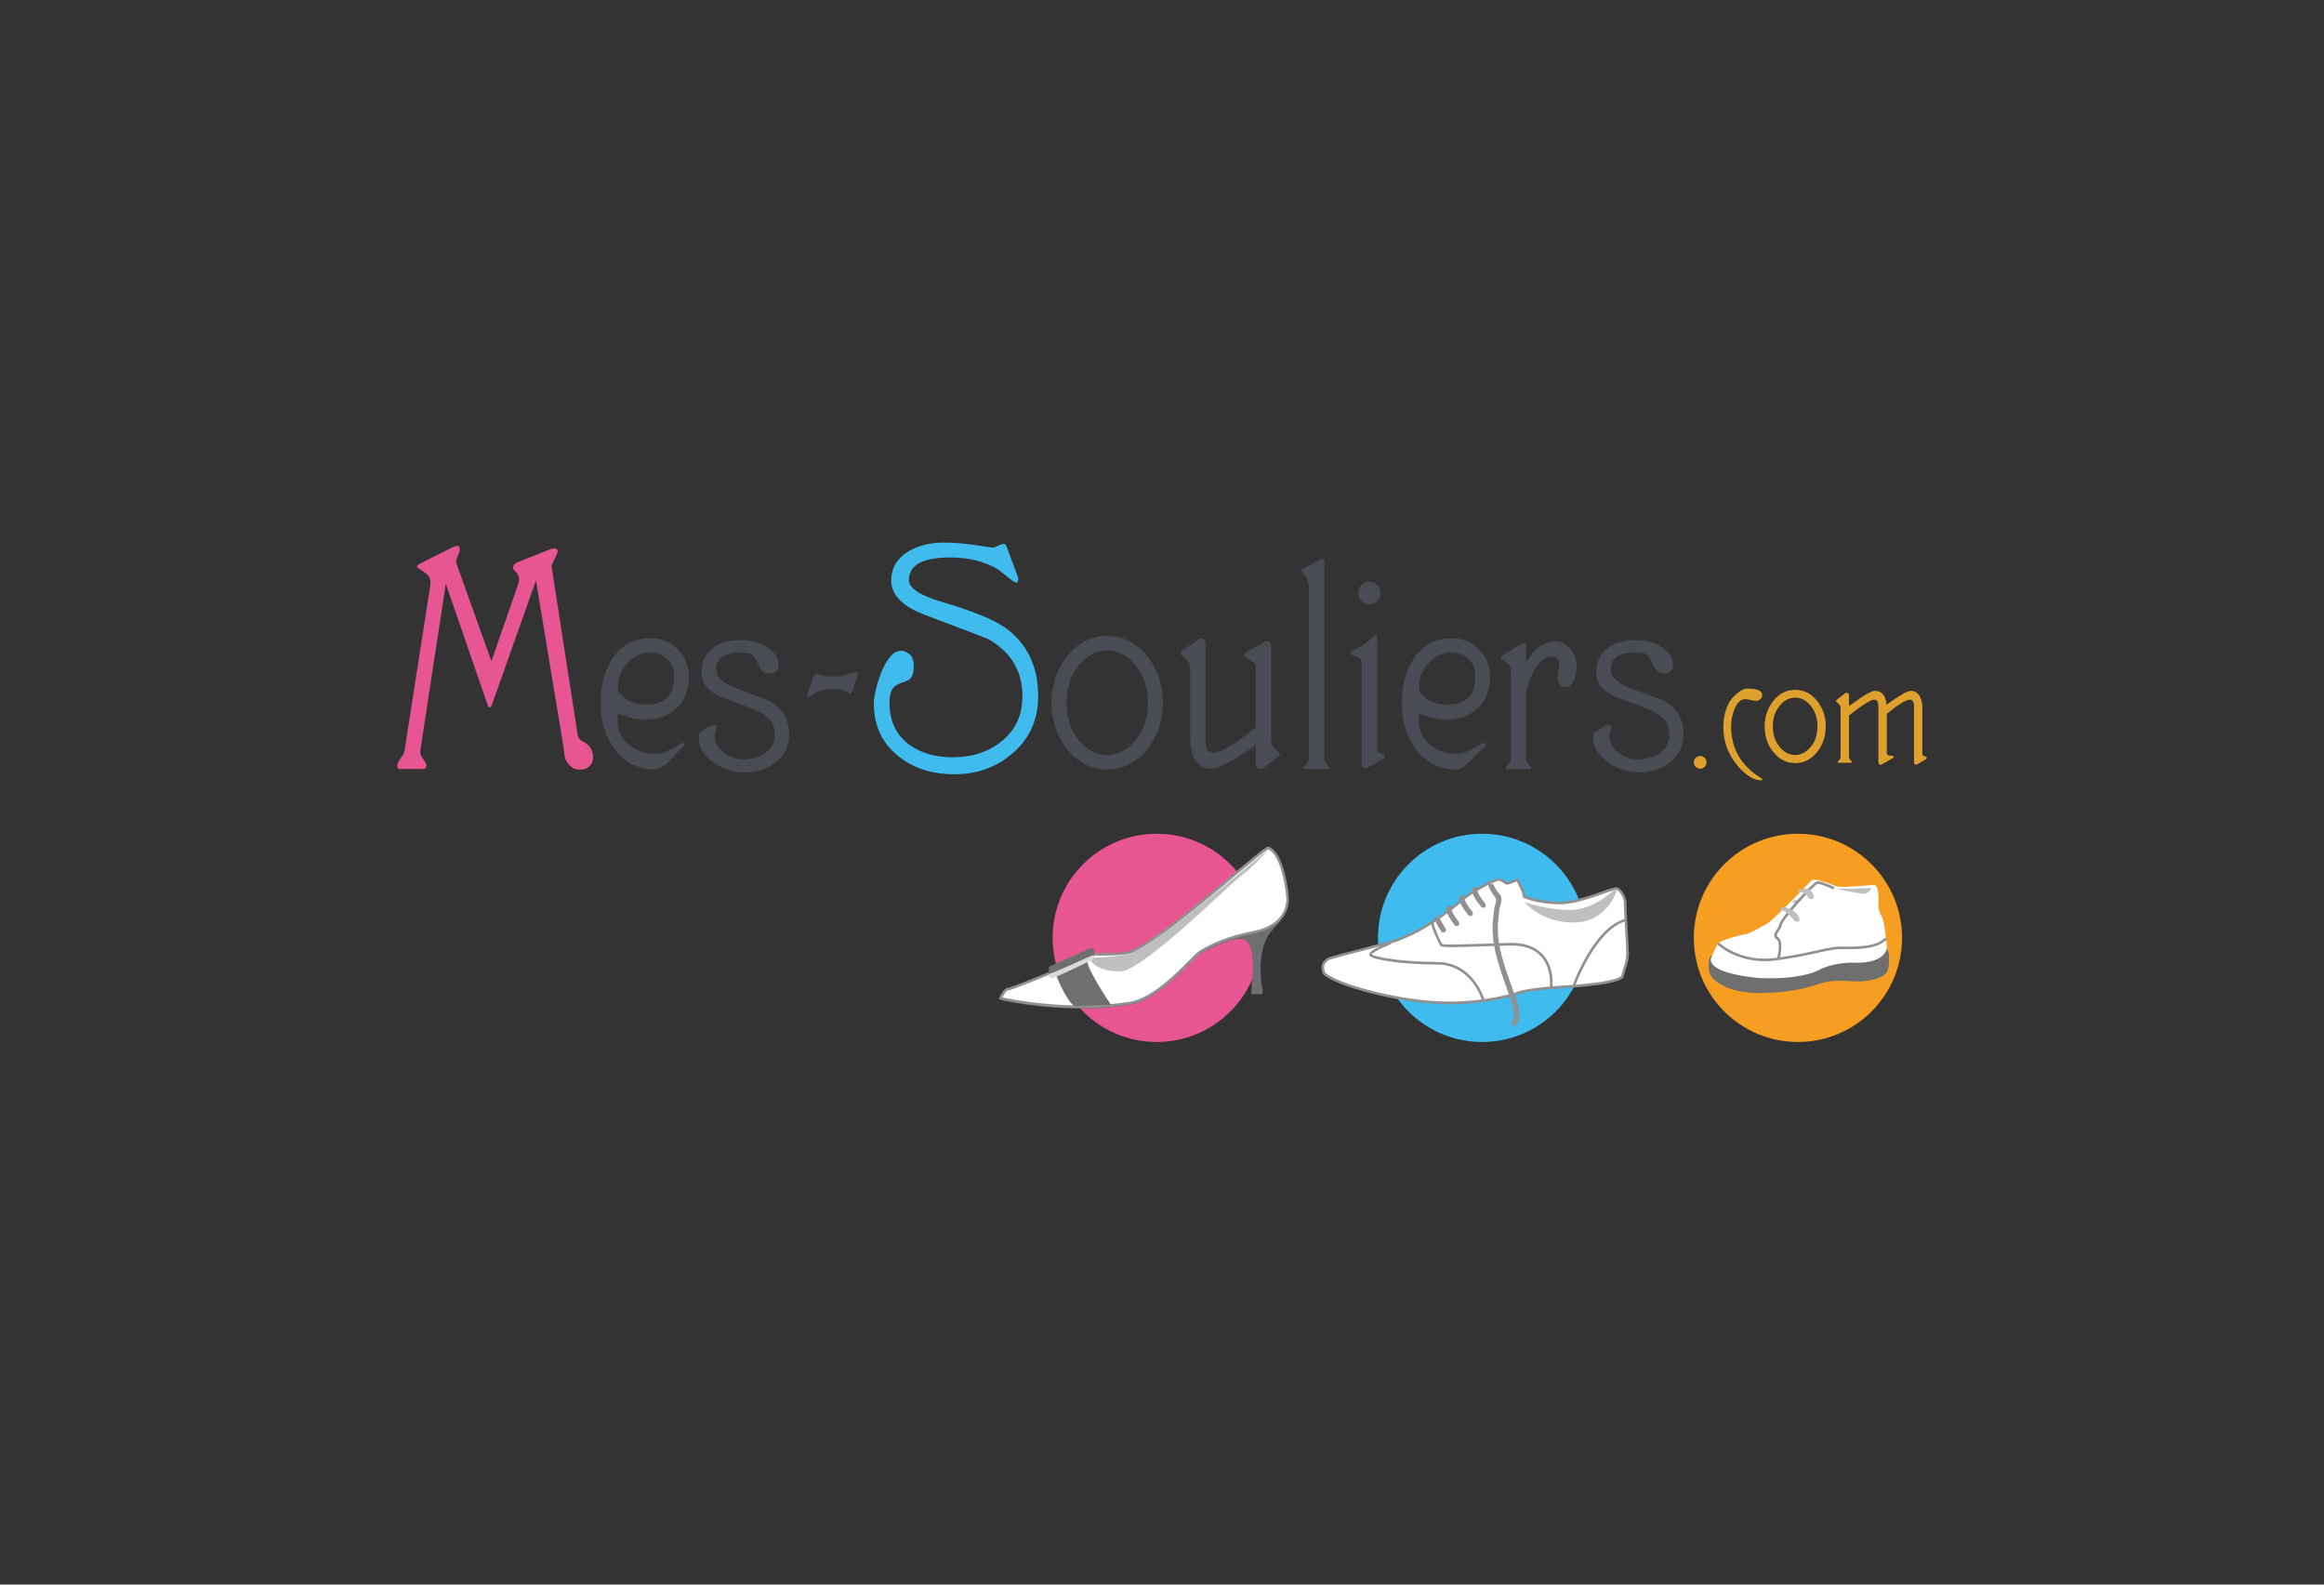 <svg xmlns="http://www.w3.org/2000/svg" width="220" height="150" viewBox="0 0 220 150"><rect x="0" y="0" width="220" height="150" fill="#333333" stroke="none"/><path fill="#E75691" d="M56.14 71.76c-.048.874-.885 1.31-1.77 1.003-.254-.086-.567-.414-.71-.634-.29-.443-.23-.917-.313-1.41l-2.61-15.767-4.16 11.736c-.08.186-.155.276-.216.276-.08 0-.155-.094-.216-.277l-3.942-11.43-2.42 15.834c-.043.208.045.456.263.746.217.29.327.498.327.62 0 .23-.115.343-.342.343h-2.205c-.145 0-.218-.112-.218-.343 0-.145.103-.358.31-.65.207-.288.33-.528.374-.718l2.454-15.755c.062-.497-.134-.89-.59-1.18-.457-.29-.684-.447-.684-.468 0-.124.124-.248.372-.374l3.044-1.522c.434-.228.65-.134.65.28 0 .02-.066.21-.2.56-.135.354-.182.58-.14.687l3.32 9.27 2.517-7.23c.062-.208.094-.397.094-.563 0-.25-.094-.46-.28-.637-.187-.177-.28-.307-.28-.39 0-.25.135-.427.405-.528l2.95-1.18c.58-.23.87-.18.87.15 0 .105-.197.556-.59 1.34.01.07.02.145.034.215l1.3 8.393.787 5.067.276 1.777c.027.19.04.394.087.577.14.568.464.53.874.856.36.288.537.647.576 1.102.004.08.004.15.002.22v.002z"/><path fill="#494C53" d="M65.21 64.097c0 1.204-.38 2.18-1.14 2.918-.763.74-1.765 1.11-3.007 1.11-.475 0-.95-.067-1.422-.207-.73-.237-1.105-.354-1.125-.354-.04.217-.06.425-.06.622 0 .93.347 1.688 1.038 2.278.69.596 1.51.892 2.458.892.574 0 1.146-.173 1.72-.52.572-.347.91-.52 1.005-.52.06 0 .09.06.09.18 0 .1-.03.167-.09.206-.157.1-.592.534-1.303 1.305-.513.557-.968.83-1.362.83-1.62 0-2.912-.662-3.88-1.983-.85-1.187-1.273-2.616-1.273-4.297 0-1.656.366-3.053 1.096-4.178.85-1.304 2.053-1.957 3.614-1.957 1.046 0 1.916.355 2.607 1.066.69.712 1.036 1.58 1.035 2.607zm-1.393-.06c0-.71-.222-1.268-.666-1.672-.443-.405-1.01-.607-1.703-.607-.75 0-1.43.335-2.043 1.01-.612.672-.918 1.4-.918 2.188 0 .18.02.355.06.534.57.81 1.45 1.213 2.635 1.213 1.76 0 2.637-.89 2.637-2.666zM74.7 69.495c0 1.107-.436 2.007-1.306 2.7-.81.608-1.776.918-2.902.918-1.027 0-1.985-.297-2.874-.894-.988-.674-1.48-1.495-1.48-2.467 0-.217.058-.365.176-.442l.8-.533c.138-.08.296-.12.474-.12s.268.04.268.12c0 .02-.03.138-.09.354-.06.218-.09.445-.09.685 0 .554.307 1.047.92 1.48.552.395 1.125.59 1.717.59.77 0 1.44-.175 2.015-.53.67-.435 1.007-1.018 1.007-1.745 0-.57-.09-.985-.267-1.243-.375-.554-1.154-1.047-2.34-1.48-1.698-.61-2.666-.984-2.903-1.126-.948-.51-1.42-1.202-1.42-2.067 0-1.05.383-1.85 1.154-2.398.67-.474 1.55-.71 2.636-.71.81 0 1.56.187 2.25.56.83.477 1.246 1.088 1.246 1.835 0 .515-.297.77-.89.77-.454 0-.8-.295-1.036-.887-.238-.595-.484-.923-.74-.992s-.662-.103-1.215-.103c-.533 0-.987.12-1.362.354-.436.276-.653.664-.653 1.158 0 .77.602 1.384 1.807 1.838 2.094.77 3.2 1.192 3.318 1.272 1.185.687 1.777 1.724 1.777 3.107h.002zm6.483-5.52l-.504 1.447c-.06.183-.13.27-.208.27-.433-.312-.945-.47-1.535-.47-.768 0-1.363.136-1.786.4-.423.27-.595.4-.516.4-.217 0-.257-.18-.12-.535l.504-1.456c.08-.236.207-.316.385-.237.434.173.908.26 1.42.26.593 0 1.284-.136 2.074-.4.158-.06.256-.06.295 0 .035.06.03.165-.01.32v.002z"/><path fill="#3FBBED" d="M98.276 65.91c0 2.215-.808 4.017-2.422 5.402-1.532 1.32-3.364 1.982-5.496 1.982-2.153 0-3.935-.58-5.34-1.736-1.533-1.223-2.298-2.887-2.298-4.996 0-1.23 1.333-6.304 3.388-4.63.443.36.438 1.187.34 1.716-.137.75-.57.79-1.218 1.028-.913.343-1.02 1.003-1.02 1.916 0 1.655.61 2.948 1.833 3.882 1.096.81 2.492 1.212 4.19 1.212 1.822 0 3.37-.52 4.643-1.563 1.27-1.04 1.91-2.45 1.91-4.228 0-2.375-1.078-4.174-3.23-5.393-.062-.042-2.06-.807-5.992-2.294-2.132-.805-3.197-1.89-3.197-3.252 0-1.198.557-2.126 1.675-2.788.93-.537 2.038-.806 3.322-.806.932 0 1.925.08 2.98.24 1.055.157 1.594.236 1.614.236.125 0 .306-.058.543-.178.24-.12.43-.178.576-.178.083 0 .166.124.248.37l1.056 2.813c.014.082.014.176 0 .277-.042.146-.093.217-.155.217-.125 0-.384-.166-.777-.497-.518-.414-.85-.673-.994-.774-1.263-.744-2.763-1.117-4.502-1.117-2.608 0-3.912.714-3.912 2.14 0 .77 1.055 1.46 3.166 2.08 2.857.85 4.823 1.647 5.9 2.392 2.112 1.497 3.17 3.67 3.17 6.525z"/><path fill="#494C53" d="M110.09 66.52c0 1.698-.504 3.18-1.51 4.434-1.007 1.256-2.26 1.884-3.76 1.884s-2.756-.628-3.763-1.883c-1.008-1.254-1.51-2.73-1.51-4.432 0-1.698.502-3.18 1.51-4.434 1.007-1.257 2.26-1.884 3.76-1.884s2.756.628 3.763 1.884c1.007 1.26 1.51 2.736 1.51 4.434v-.003zm-1.42.005c0-1.4-.387-2.575-1.157-3.524-.77-.946-1.668-1.42-2.695-1.42s-1.927.474-2.697 1.42c-.77.95-1.154 2.125-1.154 3.525s.385 2.577 1.155 3.523c.77.947 1.67 1.422 2.697 1.422s1.925-.475 2.694-1.422c.77-.946 1.157-2.12 1.157-3.523h.002z"/><circle fill="#F59E21" cx="170.199" cy="88.781" r="9.856"/><circle fill="#3FBBED" cx="140.302" cy="88.781" r="9.857"/><circle fill="#E75691" cx="109.501" cy="88.781" r="9.856"/><path fill="#494C53" d="M121.17 71.323c0 .1-.08.217-.236.354l-1.303 1.035c-.12.1-.276.118-.474.06-.178-.06-.27-.158-.27-.298v-1.952c-2.15 1.5-3.562 2.25-4.232 2.25-.812 0-1.383-.426-1.72-1.27-.18-.452-.267-.936-.267-1.447v-7.03c0-.157-.146-.363-.434-.62-.285-.256-.428-.414-.428-.476 0-.178.03-.283.09-.323l1.657-1.123c.06-.04.118-.062.18-.062.253 0 .382.182.382.534v9.124c0 .79.238 1.185.713 1.185.69 0 2.043-.8 4.06-2.396v-5.836c0-.14-.19-.32-.577-.55-.386-.228-.577-.36-.577-.398 0-.14.157-.297.477-.475l1.54-.86c.08-.04.146-.06.206-.06.257 0 .384.25.384.74v8.68c0 .354.14.642.415.856.277.216.417.336.417.355v.003zm4.6 1.216c.057.04.077.1.057.177-.02.062-.075.09-.176.09h-2.042c-.1 0-.16-.028-.178-.09-.04-.06-.02-.117.06-.178.274-.257.414-.494.414-.71V55.545c0-.414-.12-.77-.354-1.062-.12-.156-.238-.307-.355-.442-.02-.08.04-.148.18-.208l1.51-.83c.314-.177.477-.104.477.208v18.622c-.007.213.127.45.405.706h.002zm5.3-1.04c.077.138.05.247-.09.325l-1.57.86c-.076.036-.145.058-.21.058-.192 0-.293-.147-.293-.444v-9.563c0-.236-.13-.404-.385-.504-.18-.08-.365-.157-.562-.236-.155-.14-.155-.246 0-.325.85-.417 1.53-.88 2.044-1.394.233-.197.354-.18.354.06V70.97c0 .157.106.27.324.344.22.064.347.125.388.185zm-.36-15.37c0 .295-.103.547-.31.754-.207.21-.46.313-.754.313-.3 0-.55-.104-.76-.312-.206-.206-.31-.458-.31-.753 0-.297.103-.548.31-.755s.46-.312.76-.312c.295 0 .547.104.754.312.21.207.312.458.312.755v-.002zm10.35 7.967c0 1.204-.38 2.18-1.14 2.918-.764.74-1.766 1.11-3.01 1.11-.473 0-.947-.067-1.42-.207-.73-.237-1.107-.354-1.127-.354-.04.217-.062.425-.062.622 0 .93.35 1.688 1.038 2.278.688.596 1.51.892 2.458.892.57 0 1.146-.173 1.718-.52.573-.347.907-.52 1.01-.52.06 0 .09.06.09.18 0 .1-.03.167-.09.206-.16.1-.595.534-1.306 1.305-.514.557-.967.83-1.36.83-1.62 0-2.913-.662-3.88-1.983-.85-1.187-1.272-2.616-1.272-4.297 0-1.656.364-3.053 1.094-4.178.85-1.304 2.056-1.957 3.615-1.957 1.046 0 1.916.355 2.606 1.066.69.712 1.038 1.58 1.038 2.607zm-1.393-.06c0-.71-.222-1.268-.667-1.672-.444-.405-1.01-.607-1.702-.607-.75 0-1.432.335-2.044 1.01-.612.672-.918 1.4-.918 2.188 0 .18.02.355.06.534.573.81 1.452 1.213 2.637 1.213 1.755 0 2.635-.89 2.634-2.666zm9.582-1.032c0 .454-.07.878-.21 1.27-.196.515-.493.77-.89.77-.453 0-.683-.312-.683-.947 0-.1.02-.286.062-.562.04-.276.06-.483.06-.622 0-.512-.218-.77-.65-.77-.594 0-1.138.396-1.63 1.188-.396.65-.67 1.373-.83 2.163v6.34c0 .217.138.454.415.71.04.04.05.1.028.178-.02.062-.07.09-.147.09h-2.043c-.1 0-.158-.027-.18-.09-.018-.06 0-.117.06-.177.277-.256.417-.493.417-.71v-8.324c0-.434-.313-.81-.945-1.126 0-.158.065-.272.204-.354l1.69-1.066c.333-.218.5-.146.5.207v1.51c.813-1.312 1.718-1.973 2.728-1.973.57 0 1.056.236 1.448.71.394.465.59.998.59 1.588l.003-.003zm10.125 6.49c0 1.107-.436 2.007-1.303 2.7-.812.608-1.777.918-2.902.918-1.026 0-1.985-.297-2.874-.894-.986-.674-1.48-1.495-1.48-2.467 0-.217.062-.365.178-.442l.803-.533c.138-.08.296-.12.477-.12.178 0 .268.04.268.12 0 .02-.03.138-.09.354-.062.218-.09.445-.09.685 0 .554.308 1.047.918 1.48.553.395 1.127.59 1.72.59.77 0 1.44-.175 2.014-.53.67-.435 1.007-1.018 1.007-1.745 0-.57-.087-.985-.264-1.243-.376-.554-1.156-1.047-2.342-1.48-1.695-.61-2.666-.984-2.902-1.126-.946-.51-1.42-1.202-1.42-2.067 0-1.05.384-1.85 1.155-2.398.67-.474 1.55-.71 2.637-.71.81 0 1.56.187 2.25.56.83.477 1.246 1.088 1.246 1.835 0 .515-.297.77-.89.77-.454 0-.803-.295-1.036-.887-.236-.595-.484-.923-.74-.992s-.662-.103-1.215-.103c-.536 0-.99.12-1.364.354-.436.276-.65.664-.65 1.158 0 .77.604 1.384 1.808 1.838 2.094.77 3.198 1.192 3.315 1.272 1.174.687 1.77 1.724 1.77 3.107h-.005z"/><path fill="#6F6F6F" d="M161.863 90.53s-.29 1.11.037 1.736c.324.625 1.75 1.77 4.753 1.74 3.004-.027 4.76-.596 5.71-.923s2.202-.236 3.272-.18c1.067.06 2.825-.27 3.062-1.04.238-.773.147-1.936-.09-1.99-.238-.063-.418-.147-.418-.147"/><path fill="#FFF" d="M178.61 89.785c.047-.192-.236-2.617-.437-2.938-.197-.313-.396-.868-.356-1.347.04-.477 0-1.627-.314-1.706-.318-.078-3.096.318-3.73.08-.636-.237-1.704-.635-2.02-.595s-.336.14-.336.14-3.27 3.393-3.93 3.865c-.65.478-.568.312-.748.432-.18.12-1.036.644-1.45.7-.418.06-2.446.574-2.648.895-.196.313-.635 1.31-.635 1.31s-.914 1.426 4.468 1.96c4.313.21 5.922-.86 5.922-.86s1.188-.626 3.15-.597c-.002 0 2.676.21 3.063-1.338v-.002z"/><path fill="#BFBFBF" d="M170.276 85.173l-.427.043-.214.212.47.043m3.506-1.397s1.826.438 2.617.516c.794.08.912-.516.912-.516s-3.173.12-3.53 0z"/><path fill="#FFF" d="M162.64 89.31s1.99 1.96 5.5 1.482c3.51-.477 4.877-1.068 6.066-1.068 1.19 0 3.392.116 4.343-.895"/><path fill="#919191" d="M174.552 89.603l-.346-.005c-.584 0-1.214.146-2.084.34-.92.207-2.185.486-4 .733-3.402.46-5.378-1.434-5.395-1.452l-.173.178c.02.02 2.073 2 5.6 1.52 1.83-.248 3.1-.532 4.022-.74.855-.19 1.475-.33 2.03-.33l.346.002c1.27.015 3.187.027 4.088-.933l-.177-.17c-.83.886-2.684.87-3.91.86v-.002z"/><path fill="#FFF" d="M168.32 90.796s.48-1.604-.06-1.962c-.538-.353.296-.893.296-1.308 0-.418 3.152-3.986 3.51-3.986.356 0 1.546.536 1.546.536"/><path fill="#919191" d="M168.433 87.525c0 .118-.108.275-.215.435-.148.216-.3.44-.255.667.024.12.1.224.228.312.335.223.187 1.234.01 1.82l.237.07c.048-.172.482-1.703-.11-2.1-.068-.05-.11-.1-.12-.15-.024-.13.098-.31.217-.482.126-.186.256-.38.256-.57.05-.398 3.002-3.76 3.396-3.864.262.003 1.16.382 1.483.528l.103-.228c-.123-.056-1.228-.546-1.6-.546-.44 0-3.633 3.61-3.633 4.108h.003z"/><path fill="#BFBFBF" d="M170.617 84.148s.597-.26.98.426c.384.684-.302.6-.385.43-.087-.172-.644-.684-.854-.514s-.126-.385.258-.34v-.002zm-1.75 1.705s.98.17 1.365.854c.385.683-.3.598-.386.427s-1.022-1.105-1.237-.937c-.21.17-.125-.385.257-.342v-.002z"/><path fill="#FFF" d="M153.022 84.113c.37.085.855.827.825 1.425-.026.598.257 4.19.23 4.875-.03.684-.286 1.226-.43 1.77-.146.54-.087.256-.087.256s.06.686-6.13 1.023c0 0-2.85.2-3.646.513-.8.312-4.303 1.258-8.522.887-4.218-.37-8.922-1.77-9.92-2.707-.313-.912.086-1.17.4-1.368.31-.2 6.298-1.625 6.755-1.883.455-.256 2.365-.74 5.842-3.648.797-.77 3.134-1.995 3.504-1.995s.655.37.8.37c.142 0 .996-.343.996-.343s.6 1.11.6 1.367.115.255.115.255 1.23.54 3.25.57c2.025.026 5.047-1.456 5.418-1.37z"/><path fill="#919191" d="M143.6 83.173c-.397.156-.87.328-.955.332 0-.002-.15-.098-.15-.098-.158-.115-.38-.27-.646-.27-.42 0-2.777 1.244-3.593 2.028-2.847 2.38-4.657 3.133-5.43 3.455l-.39.174c-.224.127-2.01.59-3.584 1-1.865.484-3.02.785-3.178.886-.316.202-.796.506-.45 1.516l.01.025.022.02c.986.934 5.666 2.363 9.994 2.743 4.21.37 7.69-.544 8.58-.897.77-.302 3.585-.503 3.61-.505 4.525-.25 5.778-.68 6.11-.95.097.018.115-.053.216-.423l.143-.473c.132-.403.267-.82.286-1.32l.002-.122c0-.446-.063-1.45-.12-2.426-.057-.908-.11-1.848-.11-2.23 0-.04 0-.068.002-.098v-.054c0-.612-.476-1.396-.923-1.498-.155-.035-.507.085-1.274.356-1.146.406-2.873 1.024-4.166 1.007-1.974-.027-3.188-.555-3.203-.56-.014-.003-.04-.148-.04-.148 0-.272-.51-1.234-.612-1.43l-.053-.097-.104.06.003-.002zm-18.25 8.392c0-.39.23-.533.46-.682.144-.09 1.72-.496 3.104-.854 2.05-.533 3.41-.894 3.645-1.02l.36-.164c.783-.324 2.617-1.09 5.5-3.5.804-.772 3.104-1.967 3.427-1.967.188 0 .362.125.503.23l.298.144c.135 0 .645-.19.938-.31.235.447.532 1.065.532 1.213 0 .37.215.38.238.38.002.013 1.22.54 3.248.57 1.336.02 3.092-.607 4.252-1.022.506-.182 1.03-.368 1.14-.352.28.062.73.695.73 1.254 0 .014-.003.028-.004.046l-.002.107c0 .393.058 1.294.113 2.242.062.974.116 1.977.116 2.406 0 .045-.004.085-.004.116-.02.465-.146.866-.272 1.252l-.146.487s-.058.19-.073.262l-.01-.003c-.02.023-.398.62-6.02.93-.116.012-2.88.207-3.69.522-.71.276-4.23 1.247-8.466.876-4.254-.374-8.82-1.752-9.82-2.657-.065-.198-.1-.372-.1-.508z"/><path fill="#BFBFBF" d="M153.05 84.313s-.94 3.02-4.076 3.02-4.646-1.937-4.646-1.937 2.278.797 4.446.736c2.164-.057 3.96-1.853 3.96-1.853s.427-.11.316.03v.003z"/><path fill="#919191" d="M140.85 83.496c-.08.382.444 1.146.766 1.564.08.104.235.13.346.046.105-.082.13-.236.047-.348-.368-.48-.683-1.026-.675-1.17 0 .02-.02.063-.064.09-.1.06-.187 0-.265-.086s-.044-.25.02-.345l-.176.25zm-1.297.475c-.098.058-.166.147-.19.256-.08.397.497 1.188.85 1.62.087.106.24.12.35.036.104-.087.12-.242.036-.348-.403-.498-.75-1.067-.747-1.218 0 .02-.02.062-.064.09.12-.064.167-.213.102-.333-.07-.12-.22-.166-.34-.102zm-1.216.78c-.1.052-.165.144-.187.255-.08.398.495 1.188.845 1.62.087.104.242.122.348.036s.123-.24.038-.346c-.402-.5-.75-1.067-.744-1.22 0 .02-.02.064-.065.09.12-.062.17-.214.105-.33-.065-.12-.216-.167-.336-.103h-.003zm-1.244.99c-.093.05-.155.14-.178.25-.08.385.457 1.156.784 1.58.08.105.237.13.346.046.108-.085.128-.24.044-.346-.374-.488-.697-1.043-.69-1.188-.002.016-.02.063-.064.09.117-.063.16-.217.096-.335-.07-.12-.22-.163-.338-.097zm-1.28 1.013c-.07.345.36 1.035.627 1.416.078.11.23.14.343.06.11-.076.142-.23.062-.344-.296-.428-.552-.91-.547-1.04 0 .02-.02.066-.068.1-.1.063-.188.01-.27-.074-.08-.086-.055-.25.01-.345l-.157.226zm-4.748 2.614c-.48.208-1.356.625-1.438.932-.008.02-.01.04-.01.06 0 .05.02.094.05.133.3.378 3.146.813 6.364.813 3.284 0 4.266 3.385 4.27 3.416l.24-.064c-.01-.035-1.035-3.597-4.51-3.597-3.465 0-5.99-.506-6.176-.727.04-.116.73-.51 1.52-.835l.36-.147-.64-.143c.005 0-.016.087-.03.158v.002z"/><path fill="#919191" d="M136.336 89.523c.156.187.904.17 4.834.04l1.68-.057c1.345-.043 2.363.303 3.025 1.023 1.036 1.135.842 2.84.84 2.853l.244.03c.007-.073.21-1.83-.905-3.05-.71-.78-1.792-1.152-3.214-1.107l-1.68.056c-2.877.095-4.465.145-4.644.037-.128-.156-.84-1.774-.803-1.996l-.193-.143c-.262.268.803 2.293.817 2.31v.003zm12.55 3.698l.23.086c.02-.055 2.008-5.42 4.845-6.105l-.056-.237c-2.966.714-4.935 6.03-5.017 6.258z"/><path fill="#919191" d="M141.666 84.635c-.11.08-.137.233-.057.348.085.112-.026.51-.085.72l-.078.32-.146 1.396c-.037.926.055 1.842.264 2.717.312 1.31.74 2.5 1.196 3.767l.154.427c.273.763.617 1.714.234 2.4-.064.116-.02.27.096.336.117.063.27.02.337-.098.49-.885.09-1.996-.202-2.81l-.153-.425c-.448-1.25-.878-2.436-1.183-3.712-.198-.83-.282-1.7-.247-2.587l.138-1.337.068-.266c.105-.37.23-.834.01-1.142-.076-.107-.23-.13-.34-.053h-.004z"/><path fill="#6F6F6F" d="M94.717 94.663s6.065 1.458 12.27.45c2.724-.422 5.87-4.325 6.543-4.774 0 0 3.54-2.08 4.464-1.264.93.812.508 3.93.508 4.1s-.057.93-.057.93h1.037l.057-.313s-.76-3.37.644-5.447c1.627-1.796 1.46-1.853 1.598-2.44"/><path fill="#FFF" d="M120.07 80.273c-.533-.018-9.49 8.297-12.94 9.81-.716.314-3.484.253-3.484.253s-7.777 3.285-8.17 3.285c-.394 0-.76.87-.76.87s6.066 1.46 12.272.45c2.722-.424 5.867-4.323 6.54-4.773.675-.448 2.274-1.376 5.194-1.938s3.172-2.526 3.172-3.063c.002-.525-.42-4.374-1.825-4.894z"/><path fill="#919191" d="M116.7 82.77c-2.968 2.486-7.45 6.25-9.625 7.2-.68.302-3.4.242-3.43.242-3.136 1.312-7.846 3.264-8.175 3.284-.458 0-.827.85-.868.945l-.056.134.14.033c.06.015 6.16 1.456 12.32.454 2.11-.327 4.473-2.71 5.738-3.99.392-.394.7-.702.85-.803.897-.597 2.514-1.41 5.148-1.922 3.115-.6 3.27-2.756 3.27-3.18 0-.514-.4-4.46-1.903-5.017l-.02-.008-.02-.004c-.22.005-1.003.646-3.37 2.63v.004zm-9.523 7.428c2.205-.968 6.526-4.592 9.68-7.237 1.51-1.266 2.93-2.46 3.198-2.552 1.246.513 1.717 4.067 1.717 4.766 0 .396-.146 2.377-3.072 2.94-2.677.514-4.324 1.347-5.236 1.954-.17.112-.474.417-.89.836-1.248 1.26-3.57 3.604-5.604 3.918-5.6.913-11.137-.208-12.072-.413.152-.313.392-.663.58-.663.396 0 6.915-2.743 8.218-3.294.063.012 2.752.066 3.482-.255z"/><path fill="#BFBFBF" d="M103.42 90.647s-.28.194-.083.422c.196.224 1.006.933 2.61.87 1.855.36 10.502-8.284 11.427-8.933.928-.646 2.64-2.44 2.556-2.47s-10.724 9.18-13.11 9.798c-2.527.397-3.398.312-3.4.312z"/><path fill="#6F6F6F" d="M105.183 95.14s-2.148-3.155-2.252-4.128c-1.115.146-2.99 1.224-2.99 1.224s.97 2.506 1.77 3.01"/><path fill="#D9D9D9" d="M99.286 92.19s-.02.4.295.4 3.79-1.707 3.875-1.77c.084-.063.084-.42-.062-.4-.148.024-4.107 1.77-4.107 1.77z"/><path fill="#6F6F6F" d="M103.48 90.403c.176-.083.123-.565-.038-.647-.106-.055-.13-.008-.225.02-.27.066-.544.23-.8.346-.754.332-1.506.667-2.26 1.002-.184.085-.37.167-.553.25 0 0-.337.126-.316.294.02.17-.022.422 0 .526.02.1 4.14-1.77 4.19-1.793v.003z"/><path fill="#DFA12E" d="M161.55 72.165c0 .163-.06.302-.18.422s-.26.178-.423.178-.303-.06-.422-.178c-.12-.12-.18-.26-.18-.422s.06-.304.18-.422c.12-.12.26-.18.422-.18s.304.06.422.18c.12.118.18.26.18.422zM166.82 65.813c0 .14-.06.266-.188.373-.123.104-.256.158-.397.158-.117 0-.29-.022-.512-.08-.223-.054-.388-.08-.494-.08-.446 0-.8.338-1.06 1.01-.197.512-.295 1.038-.295 1.58 0 2.112.97 3.76 2.91 4.93.046.022.056.056.033.1-.022.042-.057.063-.1.063-.705 0-1.453-.466-2.244-1.4-.89-1.06-1.334-2.27-1.334-3.626 0-.79.152-1.51.455-2.162.175-.366.448-.71.823-1.02.373-.316.71-.476 1.018-.476.923 0 1.383.21 1.383.63zm6.013 2.954c0 .937-.276 1.744-.83 2.437-.554.69-1.24 1.033-2.063 1.033s-1.514-.347-2.062-1.032c-.556-.688-.83-1.5-.83-2.436 0-.93.274-1.74.83-2.433.552-.688 1.24-1.033 2.063-1.033s1.514.347 2.065 1.032c.554.69.83 1.502.83 2.432h-.002zm-.78-.012c0-.77-.213-1.414-.634-1.935-.426-.52-.92-.78-1.48-.78s-1.06.26-1.48.78c-.425.52-.636 1.165-.636 1.935s.21 1.415.637 1.938c.423.52.917.778 1.48.778s1.06-.26 1.48-.777c.42-.523.632-1.17.632-1.938zm10.324 2.934c.03.072.016.135-.05.18l-.845.484c-.035.022-.065.03-.102.03-.13 0-.192-.087-.192-.26v-5.26c0-.423-.132-.635-.392-.635-.35 0-1.073.442-2.18 1.34v3.733c0 .143.098.217.292.222.193.006.305.02.324.058.03.076.02.136-.05.18l-1.07.62c-.063.03-.132.023-.195-.022-.062-.05-.1-.117-.1-.204V66.87c0-.426-.13-.64-.39-.64-.326 0-1.124.5-2.393 1.496v3.938c0 .12.074.25.23.392.032.02.042.057.032.1-.012.033-.045.05-.098.05h-1.123c-.055 0-.092-.017-.113-.05-.012-.032.006-.064.05-.1.15-.14.226-.27.226-.39v-4.62c0-.184-.07-.336-.22-.454-.145-.12-.22-.185-.22-.193 0-.066.043-.134.13-.196l.718-.568c.064-.055.146-.063.244-.032.098.032.146.088.146.162v1.073c.834-.595 1.264-.897 1.283-.904.55-.355.953-.534 1.2-.534.63 0 .985.437 1.073 1.31 1.202-.873 1.97-1.31 2.294-1.31.443 0 .755.23.927.694.107.25.164.517.164.795v4.516c0 .086.06.145.177.178.127.026.2.064.22.106h.002z"/></svg>